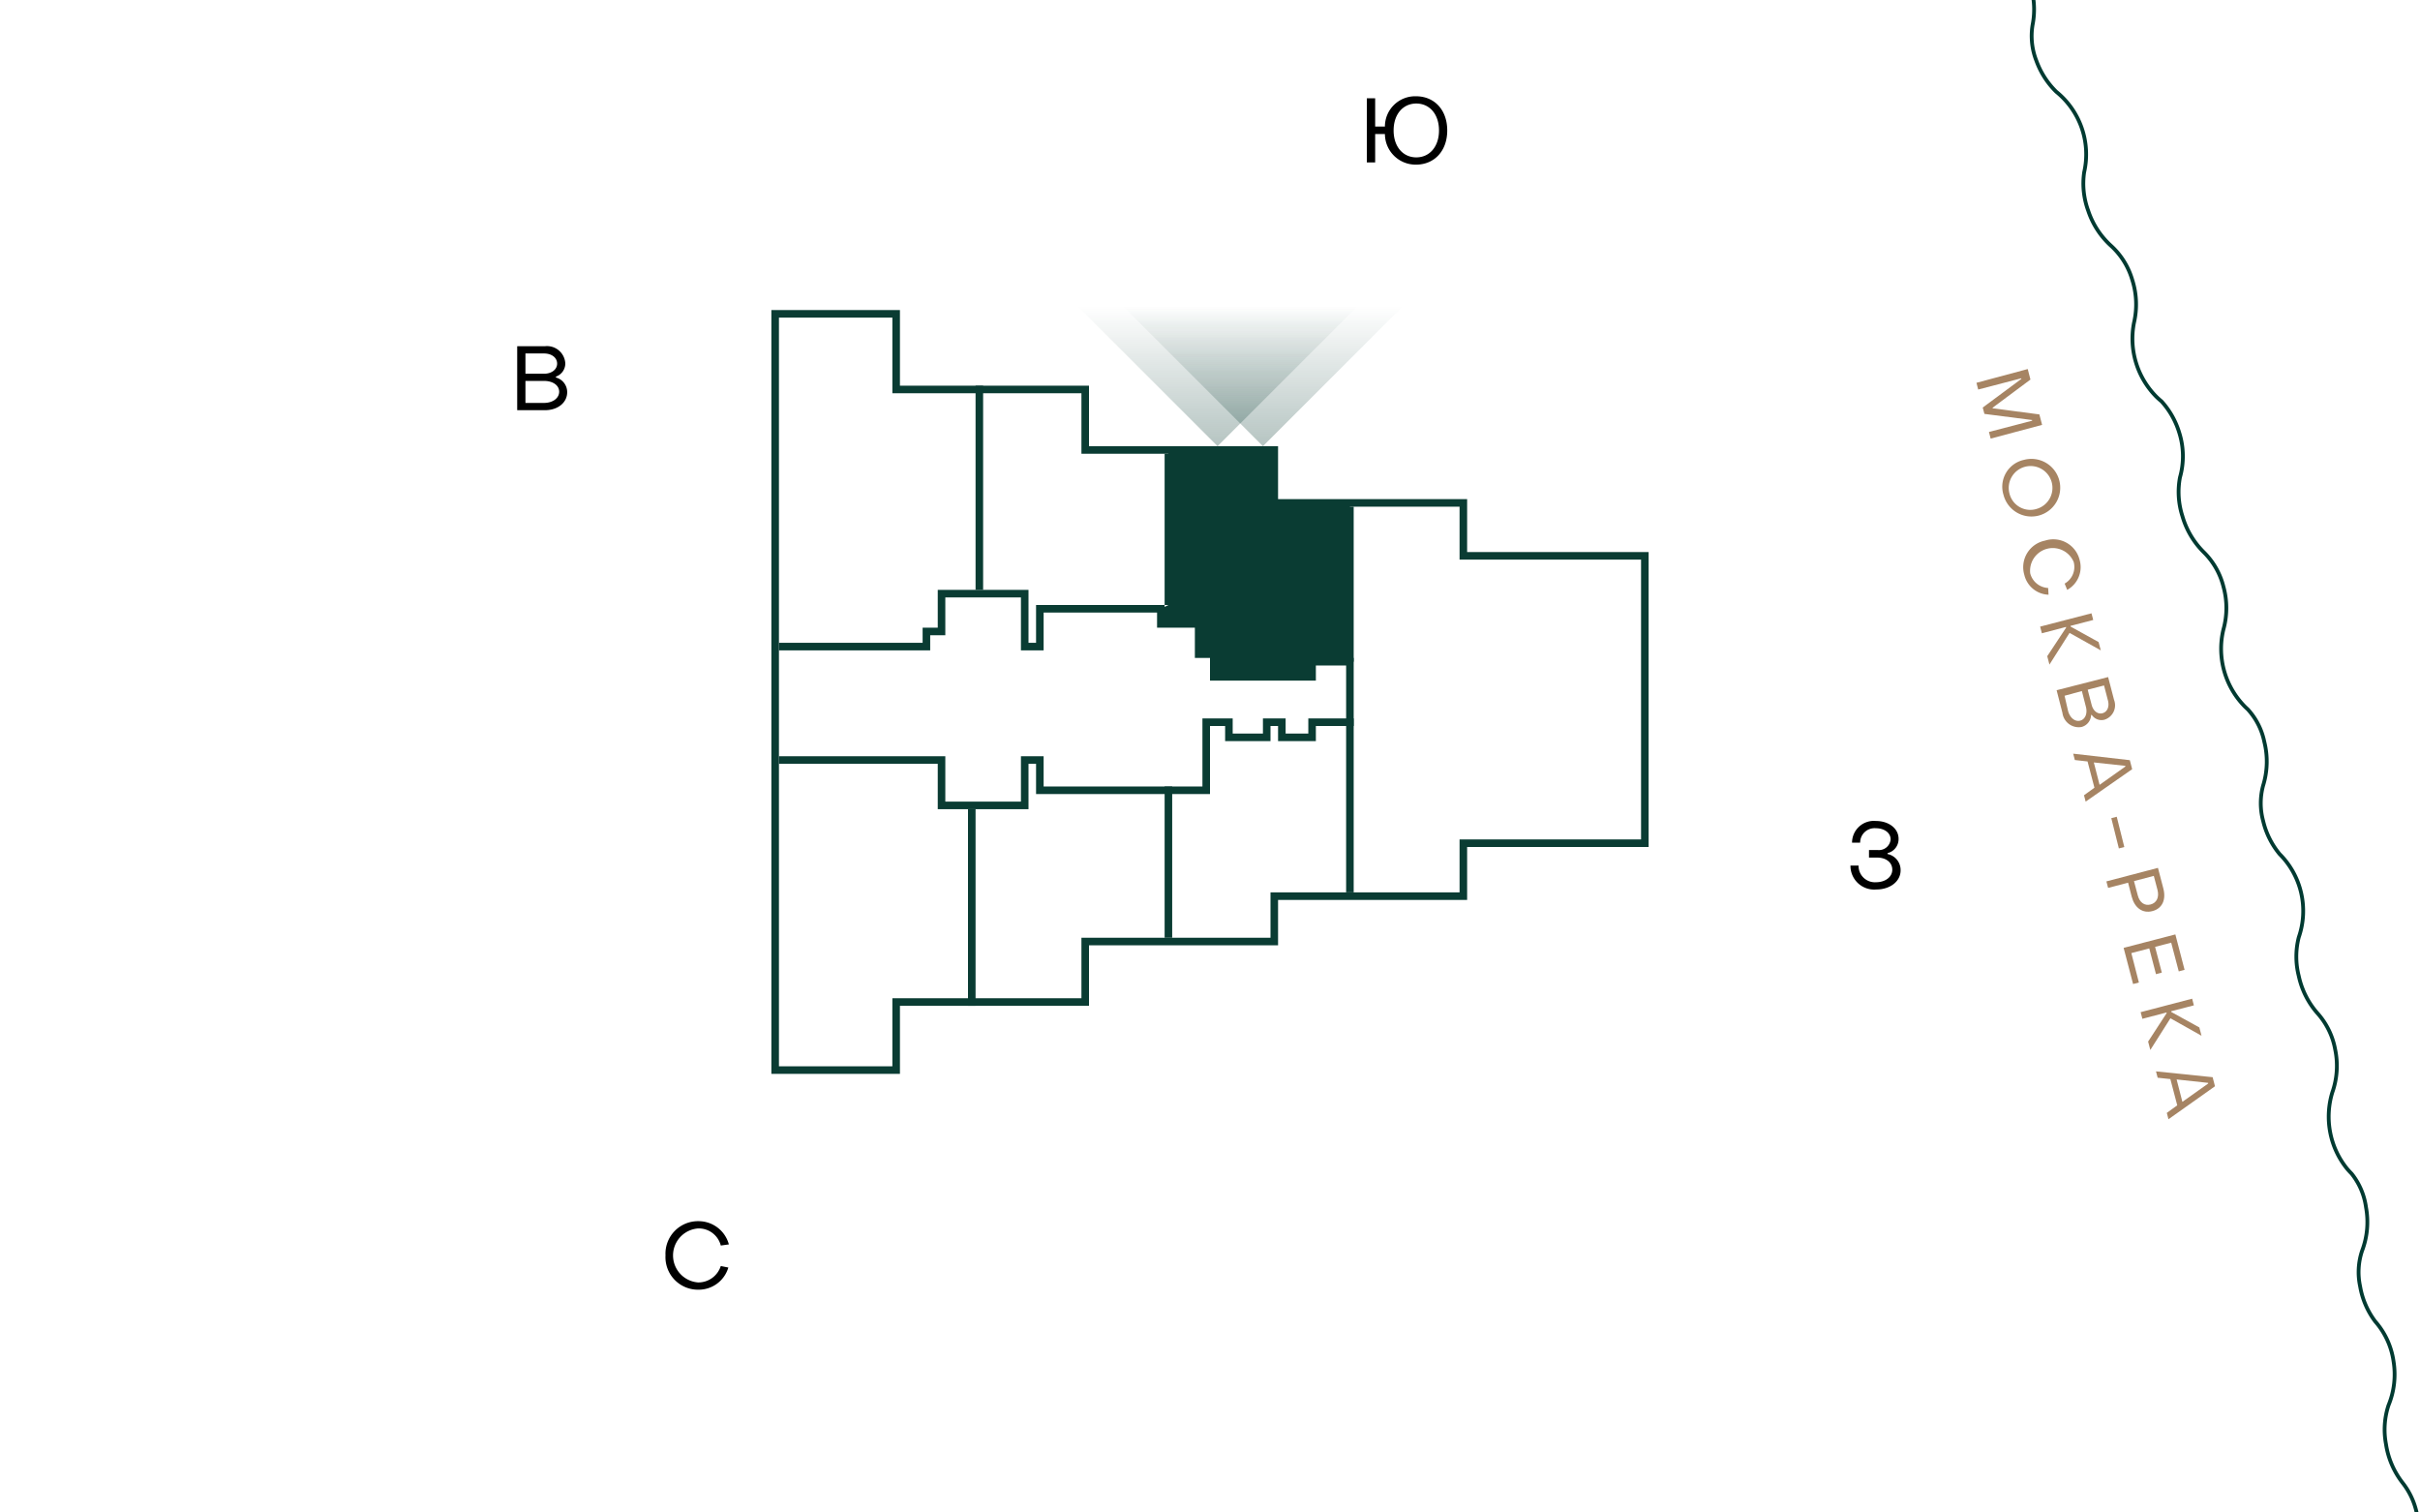 <svg xmlns="http://www.w3.org/2000/svg" xmlns:xlink="http://www.w3.org/1999/xlink" width="320" height="200" viewBox="0 0 320 200"><defs><style>.cls-1,.cls-3,.cls-6{fill:none;}.cls-2{clip-path:url(#clip-path);}.cls-3{stroke:#003a31;stroke-linejoin:round;stroke-width:0.5px;}.cls-4{clip-path:url(#clip-path-2);}.cls-5{fill:#0a3c33;}.cls-6{stroke:#0a3c33;stroke-miterlimit:10;}.cls-7{fill:url(#Безымянный_градиент_4);}.cls-8{fill:url(#Безымянный_градиент_4-2);}.cls-9{isolation:isolate;}.cls-10{fill:#a68463;}</style><clipPath id="clip-path"><rect class="cls-1" width="320" height="200"/></clipPath><clipPath id="clip-path-2"><rect class="cls-1" y="220" width="320" height="200"/></clipPath><linearGradient id="Безымянный_градиент_4" x1="161" y1="496.5" x2="161" y2="515" gradientTransform="translate(0 -456)" gradientUnits="userSpaceOnUse"><stop offset="0" stop-color="#0a3c33" stop-opacity="0"/><stop offset="1" stop-color="#0a3c33" stop-opacity="0.3"/></linearGradient><linearGradient id="Безымянный_градиент_4-2" x1="167" x2="167" xlink:href="#Безымянный_градиент_4"/></defs><g id="река"><g class="cls-2"><path class="cls-3" d="M249.17-46.53a10.13,10.13,0,0,1,3.57,4.62,10.68,10.68,0,0,1,.7,5.83,10.32,10.32,0,0,0,.87,5,11,11,0,0,0,3.35,4.47,9.66,9.66,0,0,1,3,4.24,10.63,10.63,0,0,1,.61,5.69,10.83,10.83,0,0,0,.63,5.26A10.75,10.75,0,0,0,265-7a7.93,7.93,0,0,0,.67.54,8.92,8.92,0,0,1,2.63,4,10.57,10.57,0,0,1,.47,5.76A8.94,8.94,0,0,0,269.26,8a11,11,0,0,0,2.64,4.13,10.65,10.65,0,0,1,3.69,10.65,10.38,10.38,0,0,0,.54,5.09,10.88,10.88,0,0,0,3.06,4.67,9.78,9.78,0,0,1,2.75,4.43,10.65,10.65,0,0,1,.24,5.71,10.9,10.9,0,0,0,3,9.82c.2.19.42.39.64.57a10.83,10.83,0,0,1,2.36,4.19,10.29,10.29,0,0,1,.08,5.87,10.41,10.41,0,0,0,.32,5.11,11,11,0,0,0,2.85,4.8A9.67,9.67,0,0,1,294,77.54a10.58,10.58,0,0,1,0,5.72,10.88,10.88,0,0,0,2.61,9.93c.19.21.4.41.61.6a9,9,0,0,1,2.19,4.29,10.7,10.7,0,0,1-.15,5.78,8.92,8.92,0,0,0,0,4.7,10.76,10.76,0,0,0,2.18,4.38,10.63,10.63,0,0,1,2.53,11,10.32,10.32,0,0,0,0,5.12,10.93,10.93,0,0,0,2.54,5,9.8,9.8,0,0,1,2.27,4.7,10.56,10.56,0,0,1-.38,5.71,11,11,0,0,0-.27,5.29,10.88,10.88,0,0,0,2.24,4.8c.19.22.39.44.59.64a9.07,9.07,0,0,1,1.9,4.44,10.68,10.68,0,0,1-.52,5.76,8.9,8.9,0,0,0-.26,4.69,10.76,10.76,0,0,0,2,4.65A10.14,10.14,0,0,1,316.5,180a10.71,10.71,0,0,1-.67,5.84,10.31,10.31,0,0,0-.33,5.11,11,11,0,0,0,2.21,5.14,9.74,9.74,0,0,1,2,4.84,10.75,10.75,0,0,1-.74,5.69,11,11,0,0,0,1.32,10.21c.17.24.34.46.53.68a9.07,9.07,0,0,1,1.62,4.55,10.71,10.71,0,0,1-.88,5.72,8.81,8.81,0,0,0-.57,4.68,10.85,10.85,0,0,0,1.6,4.64,10.7,10.7,0,0,1,1.1,11.26,10.5,10.5,0,0,0-.65,5.09,10.93,10.93,0,0,0,1.88,5.28"/></g><g class="cls-4"><path class="cls-3" d="M249.17,173.47a10.13,10.13,0,0,1,3.57,4.62,10.68,10.68,0,0,1,.7,5.83,10.32,10.32,0,0,0,.87,5.05,11,11,0,0,0,3.35,4.47,9.66,9.66,0,0,1,3,4.24,10.63,10.63,0,0,1,.61,5.69A10.91,10.91,0,0,0,265,213a7.93,7.93,0,0,0,.67.54,8.92,8.92,0,0,1,2.63,4,10.57,10.57,0,0,1,.47,5.76,8.94,8.94,0,0,0,.53,4.66,11,11,0,0,0,2.64,4.13,10.65,10.65,0,0,1,3.69,10.65,10.38,10.38,0,0,0,.54,5.09,10.88,10.88,0,0,0,3.06,4.67,9.78,9.78,0,0,1,2.75,4.43,10.65,10.65,0,0,1,.24,5.71,10.9,10.9,0,0,0,3,9.82c.2.19.42.39.64.57a10.83,10.83,0,0,1,2.36,4.19,10.29,10.29,0,0,1,.08,5.87,10.41,10.41,0,0,0,.32,5.11,11,11,0,0,0,2.85,4.8,9.67,9.67,0,0,1,2.56,4.54,10.58,10.58,0,0,1,0,5.72,10.88,10.88,0,0,0,2.61,9.93c.19.21.4.41.61.6a9,9,0,0,1,2.19,4.29,10.7,10.7,0,0,1-.15,5.78,8.92,8.92,0,0,0,0,4.7,10.76,10.76,0,0,0,2.18,4.38,10.63,10.63,0,0,1,2.53,11,10.32,10.32,0,0,0,0,5.12,10.93,10.93,0,0,0,2.54,5,9.8,9.8,0,0,1,2.27,4.7,10.56,10.56,0,0,1-.38,5.71,11,11,0,0,0-.27,5.29,10.88,10.88,0,0,0,2.24,4.8c.19.22.39.44.59.64a9.07,9.07,0,0,1,1.9,4.44,10.68,10.68,0,0,1-.52,5.76,8.9,8.9,0,0,0-.26,4.69,10.76,10.76,0,0,0,2,4.65A10.14,10.14,0,0,1,316.5,400a10.71,10.71,0,0,1-.67,5.84,10.31,10.31,0,0,0-.33,5.11,11,11,0,0,0,2.21,5.14,9.74,9.74,0,0,1,2,4.84,10.75,10.75,0,0,1-.74,5.69,11,11,0,0,0,1.32,10.21c.17.24.34.46.53.68a9.07,9.07,0,0,1,1.62,4.55,10.71,10.71,0,0,1-.88,5.72,8.81,8.81,0,0,0-.57,4.68,10.85,10.85,0,0,0,1.6,4.64,10.7,10.7,0,0,1,1.1,11.26,10.5,10.5,0,0,0-.65,5.09,10.93,10.93,0,0,0,1.88,5.28"/></g></g><g id="планы"><polygon class="cls-5" points="178.5 67 178.5 66.5 168.5 66.5 168.5 59.5 154.5 59.5 154.5 60 154.5 80 153.5 80.5 153.5 82.5 158.5 82.5 158.5 86.5 160.5 86.5 160.5 89.5 173.5 89.5 173.5 87.5 178.5 87.5 178.5 67"/><polygon class="cls-6" points="129.5 51.5 118.5 51.5 118.5 41.5 102.5 41.5 102.5 85.5 102.5 100.5 102.5 141.5 118.5 141.5 118.5 132.5 128.5 132.5 143.5 132.5 143.5 124.5 154.5 124.5 168.5 124.5 168.5 118.5 178.5 118.5 193.5 118.5 193.5 111.5 217.5 111.5 217.5 73.5 193.5 73.5 193.5 66.5 178.5 66.5 168.5 66.5 168.5 59.5 154.5 59.5 143.5 59.5 143.5 51.5 129.5 51.5"/><polyline class="cls-6" points="129.5 78 129.5 51.5 129.5 51"/><line class="cls-6" x1="154.5" y1="80" x2="154.5" y2="60"/><line class="cls-6" x1="178.5" y1="87.5" x2="178.5" y2="67"/><polyline class="cls-6" points="179 95.5 178.5 95.5 173.5 95.5 173.5 97.5 169.5 97.5 169.5 95.5 167.5 95.5 167.5 97.5 162.5 97.5 162.5 95.5 159.5 95.5 159.5 104.5 154.5 104.5 137.5 104.5 137.5 100.5 135.5 100.5 135.5 106.5 128.5 106.5 124.5 106.5 124.5 100.5 103 100.5"/><polyline class="cls-6" points="178.5 118 178.5 95.5 178.5 88 178.5 87.5 173.5 87.5 173.5 89.5 160.5 89.5 160.5 86.5 158.5 86.5 158.5 82.5 153.5 82.5 153.5 80.5 137.5 80.5 137.5 85.5 135.5 85.5 135.5 78.5 129.5 78.5 124.5 78.5 124.5 83.5 122.5 83.5 122.5 85.5 103 85.5"/><polyline class="cls-6" points="154.5 124 154.5 104.5 154.5 104"/><polyline class="cls-6" points="128.5 133 128.5 132.5 128.5 107"/></g><g id="виды"><path class="cls-7" d="M179.5,40.5,161,59,142.5,40.5Z"/><path class="cls-8" d="M185.5,40.5,167,59,148.5,40.5Z"/></g><g id="текст"><g class="cls-9"><g class="cls-9"><path d="M183.13,17.72h-1.29v3.76h-1.1V13h1.1v3.73h1.29a4,4,0,0,1,4.11-4c2.42,0,4.13,1.79,4.13,4.52s-1.72,4.52-4.13,4.52A4.06,4.06,0,0,1,183.13,17.72Zm7.15-.47c0-2.18-1.27-3.56-3-3.56s-3,1.38-3,3.56,1.27,3.56,3,3.56S190.28,19.42,190.28,17.25Z"/></g></g><g class="cls-9"><g class="cls-9"><path d="M88,166a4.3,4.3,0,0,1,4.38-4.52,4.15,4.15,0,0,1,4,3.07l-1.07.15a3,3,0,0,0-3-2.26,3.58,3.58,0,0,0,0,7.14,3.11,3.11,0,0,0,3-2.17l1,.2a4.09,4.09,0,0,1-4,2.93A4.3,4.3,0,0,1,88,166Z"/></g></g><g class="cls-9"><g class="cls-9"><path d="M244.69,114.46h1.07a2.16,2.16,0,0,0,2.31,2.2c1.22,0,2.15-.69,2.15-1.66s-.84-1.6-2-1.6h-1.08v-1h1.14A1.55,1.55,0,0,0,250,111c0-.88-.84-1.48-1.95-1.48a1.91,1.91,0,0,0-2.08,1.91h-1.07a2.88,2.88,0,0,1,3.15-2.87c1.72,0,3,1,3,2.35a1.9,1.9,0,0,1-1.46,1.9v.12a2.16,2.16,0,0,1,1.73,2.16c0,1.46-1.39,2.53-3.22,2.53A3.14,3.14,0,0,1,244.69,114.46Z"/></g></g><g class="cls-9"><g class="cls-9"><path d="M68.39,45.78h3.68a2.42,2.42,0,0,1,2.68,2.27,1.84,1.84,0,0,1-1.24,1.75v.12A2,2,0,0,1,75,51.86c0,1.37-1.23,2.38-2.93,2.38H68.39Zm3.55,3.64c1,0,1.73-.56,1.73-1.34s-.72-1.34-1.73-1.34H69.48v2.68Zm0,3.86c1.15,0,2-.63,2-1.48s-.84-1.43-2-1.43H69.48v2.91Z"/></g></g><g class="cls-9"><g class="cls-9"><path class="cls-10" d="M268.13,48.8l.36,1.39-5,3.72,0,.08,6.18.81.36,1.38L263.23,58l-.23-.88,5.71-1.49,0-.09-6.31-.81-.22-.84,5.1-3.78,0-.09-5.7,1.49-.23-.89Z"/><path class="cls-10" d="M267.63,60.81a3.81,3.81,0,1,1-2.7,4.64A3.63,3.63,0,0,1,267.63,60.81Zm1.69,6.48a2.89,2.89,0,1,0-3.61-2.05A2.83,2.83,0,0,0,269.32,67.29Z"/><path class="cls-10" d="M270.41,71.49A3.58,3.58,0,0,1,275,74.07,3.44,3.44,0,0,1,273.35,78l-.34-.83a2.53,2.53,0,0,0,1.2-2.85,3,3,0,0,0-5.75,1.5,2.58,2.58,0,0,0,2.37,1.93l.05.89a3.41,3.41,0,0,1-3.2-2.62A3.58,3.58,0,0,1,270.41,71.49Z"/><path class="cls-10" d="M276.56,81.1l.23.88-3,.78,0,.09,3.71,2.05.29,1.1-4.13-2.31-2.66,4.19-.29-1.11L273.2,83l0-.1-3.2.84-.23-.88Z"/><path class="cls-10" d="M278.76,89.53l.78,3a2,2,0,0,1-1.27,2.64,1.54,1.54,0,0,1-1.67-.63l-.09,0a1.7,1.7,0,0,1-1.26,1.59,2.17,2.17,0,0,1-2.53-1.86l-.77-3ZM273.46,94c.25.92.92,1.47,1.61,1.29s1-1,.73-1.91l-.51-2L273,92Zm3.12-.8c.21.82.81,1.28,1.44,1.11s.93-.86.72-1.67l-.52-2-2.16.56Z"/><path class="cls-10" d="M281.63,100.52l.31,1.19L275.79,106l-.22-.84,1.38-1-.91-3.47-1.68-.19-.22-.84Zm-4,3.26,3.41-2.42,0-.09-4.17-.45Z"/><path class="cls-10" d="M279.9,108l1,4-.72.19-1-4Z"/><path class="cls-10" d="M285.35,114.76l.71,2.72c.39,1.49-.14,2.66-1.45,3s-2.35-.45-2.73-1.9l-.48-1.86-2.64.69-.23-.86Zm-2.68,3.6c.25,1,.92,1.45,1.71,1.24s1.16-.94.91-1.92l-.49-1.86-2.62.69Z"/><path class="cls-10" d="M287.65,123.56l1.22,4.68-.77.21-1-3.8-2.13.56.89,3.4-.77.21-.89-3.41-2.37.62,1,3.89-.77.2-1.25-4.78Z"/><path class="cls-10" d="M289.87,132.06l.23.88-3,.78,0,.09,3.72,2.05.29,1.1L287,134.65l-2.66,4.19-.29-1.11,2.44-3.75,0-.1-3.2.84-.23-.88Z"/><path class="cls-10" d="M292.58,142.44l.31,1.2L286.74,148l-.22-.84,1.38-1-.91-3.47-1.68-.18-.22-.84Zm-4,3.26,3.41-2.42,0-.09-4.17-.45Z"/></g></g></g></svg>
